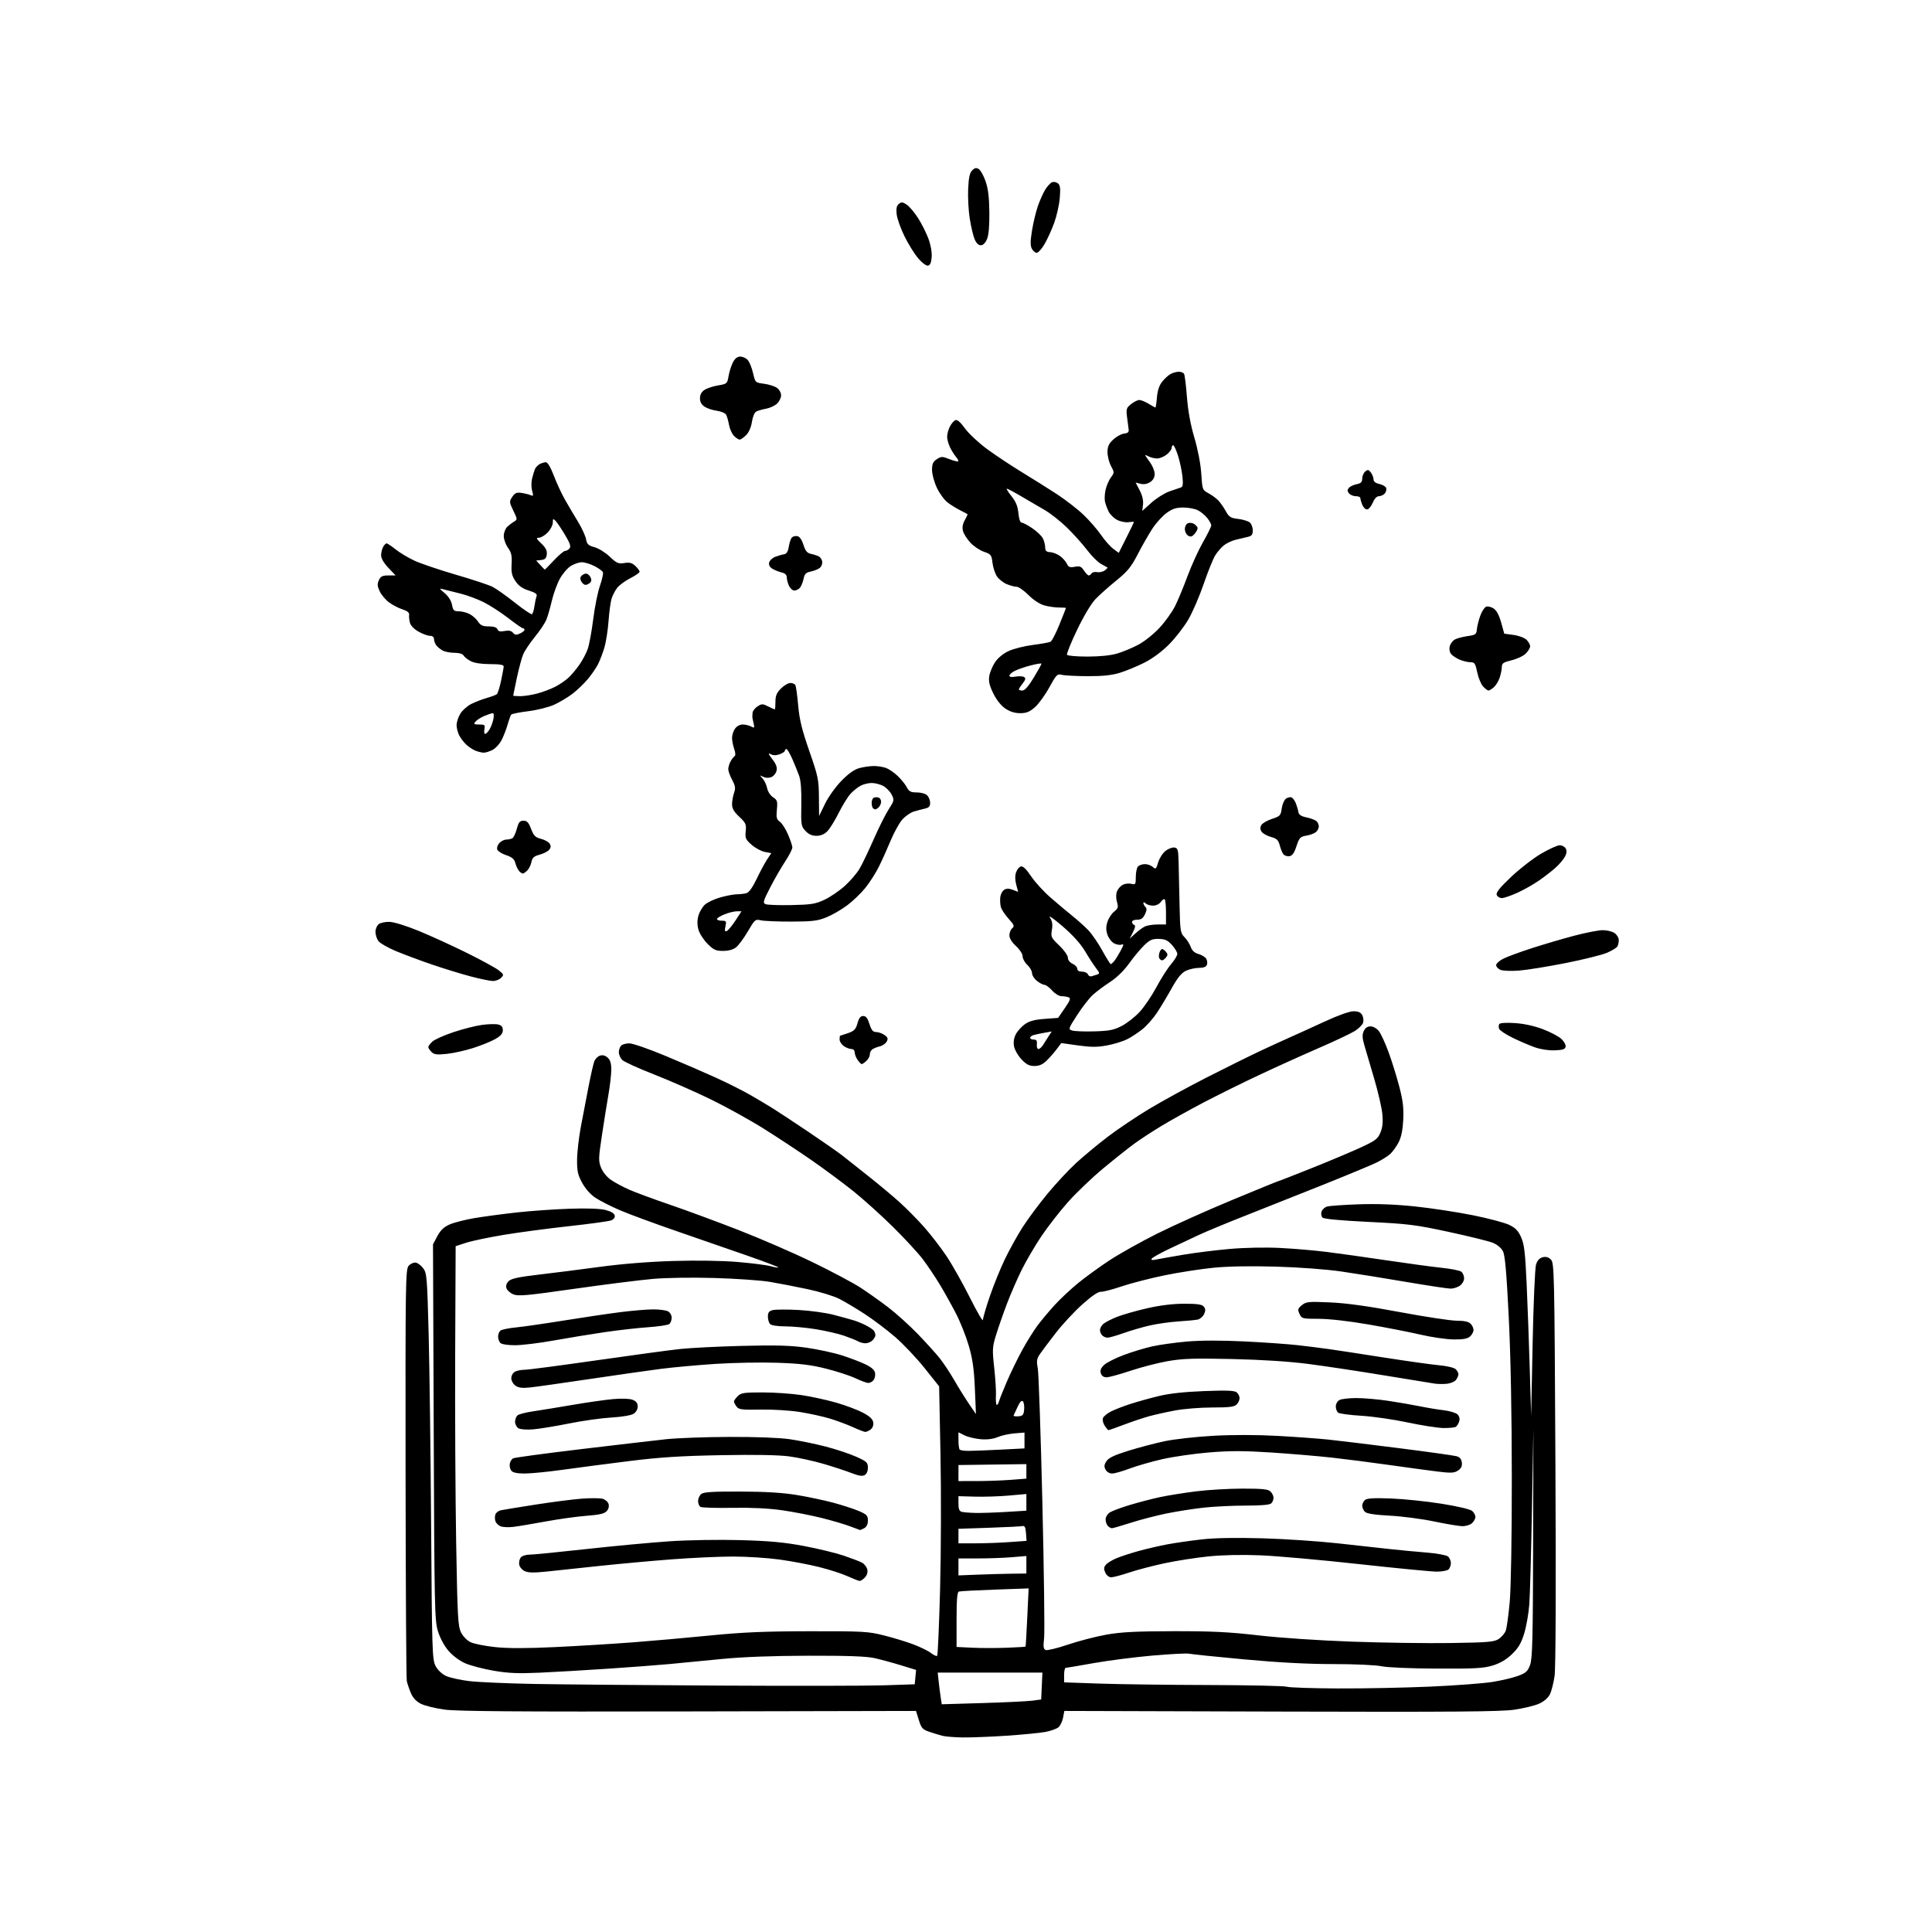<svg version="1.1" xmlns="http://www.w3.org/2000/svg" xmlns:xlink="http://www.w3.org/1999/xlink" width="1024" height="1024" viewBox="0 0 1024 1024"><path stroke="none" fill="black" fill-rule="evenodd" d="M510.5,920.882C506.1,920.834 501.15,920.445 499.5,920.016C497.85,919.588 494.7,918.621 492.5,917.869C488.973,916.662 488.323,915.929 487.0,911.668L485.5,906.836L365.0,907.089C274.813,907.278 242.267,907.036 235.624,906.127C230.743,905.459 225.089,904.066 223.06,903.031C220.586,901.769 218.839,899.889 217.758,897.324C216.871,895.221 215.903,892.359 215.608,890.965C215.312,889.571 215.02,839.919 214.96,780.627C214.856,678.806 214.948,672.715 216.62,670.868C217.593,669.792 219.269,669.044 220.344,669.206C221.42,669.368 223.213,670.728 224.329,672.229C226.226,674.779 226.415,677.087 227.198,707.229C227.659,724.978 228.25,770.966 228.51,809.424C228.954,874.827 229.104,879.58 230.825,882.924C231.923,885.056 234.125,887.2 236.281,888.233C238.269,889.187 243.857,890.439 248.698,891.017C253.539,891.594 269.2,892.277 283.5,892.534C297.8,892.79 341.601,893.178 380.836,893.394C420.071,893.611 459.518,893.546 468.495,893.249L484.818,892.71L485.181,888.902L485.544,885.094L477.522,882.632C473.11,881.278 466.8,879.57 463.5,878.835C459.208,877.88 449.244,877.519 428.5,877.567C409.345,877.611 393.729,878.201 382.5,879.304C373.15,880.223 360.775,881.421 355.0,881.966C349.225,882.511 334.6,883.621 322.5,884.433C310.4,885.244 293.975,886.202 286.0,886.56C274.537,887.075 269.412,886.852 261.532,885.497C256.05,884.554 249.278,882.771 246.483,881.535C243.506,880.218 239.86,877.486 237.677,874.936C235.452,872.336 233.207,868.151 232.103,864.542C230.37,858.876 230.232,852.309 229.878,759.0L229.5,659.5L231.813,655.166C233.488,652.028 235.282,650.322 238.313,648.985C240.616,647.97 246.55,646.455 251.5,645.62C256.45,644.785 266.575,643.431 274.0,642.612C281.425,641.793 294.025,640.908 302.0,640.646C311.341,640.339 318.098,640.584 320.991,641.335C323.875,642.083 325.601,643.125 325.814,644.247C326.022,645.344 325.28,646.314 323.823,646.854C322.545,647.327 312.5,648.7 301.5,649.907C290.5,651.113 274.975,653.182 267.0,654.505C259.025,655.828 250.025,657.718 247.0,658.705L241.5,660.5L241.257,717.0C241.124,748.075 241.357,793.3 241.775,817.5C242.457,856.988 242.72,861.877 244.345,865.173C245.417,867.348 247.507,869.487 249.471,870.419C251.295,871.285 257.215,872.452 262.628,873.013C269.38,873.713 279.377,873.702 294.484,872.978C306.593,872.397 325.05,871.269 335.5,870.471C345.95,869.673 364.4,868.034 376.5,866.83C393.617,865.126 405.27,864.629 429.0,864.591C457.408,864.546 460.117,864.697 468.5,866.796C473.45,868.036 480.517,870.195 484.204,871.595C487.891,872.994 492.077,875.059 493.507,876.184C494.936,877.308 496.382,877.951 496.72,877.613C497.058,877.275 497.754,861.362 498.267,842.249C498.78,823.137 498.877,791.144 498.481,771.153L497.763,734.805L490.045,725.117C485.799,719.788 478.765,712.355 474.413,708.6C470.061,704.844 462.769,699.346 458.209,696.382C453.65,693.418 447.579,689.807 444.72,688.358C441.86,686.909 434.341,684.622 428.01,683.275C421.68,681.929 412.675,680.187 408.0,679.405C403.325,678.622 390.275,677.708 379.0,677.373C366.947,677.015 353.349,677.213 346.0,677.853C339.125,678.453 320.361,680.82 304.302,683.114C279.301,686.686 274.67,687.106 272.085,686.035C270.425,685.348 268.779,683.88 268.429,682.775C268.016,681.474 268.445,680.138 269.645,678.987C271.03,677.66 275.049,676.798 285.5,675.586C293.2,674.693 307.825,672.834 318.0,671.455C329.738,669.864 343.993,668.726 357.0,668.341C369.39,667.974 382.841,668.186 391.0,668.875C398.425,669.503 406.23,670.496 408.344,671.081C410.458,671.667 412.355,671.978 412.56,671.773C412.765,671.568 405.411,668.774 396.216,665.565C387.022,662.355 369.972,656.445 358.326,652.43C346.681,648.416 333.283,643.469 328.554,641.438C323.825,639.406 318.017,636.459 315.646,634.889C312.98,633.123 310.282,630.097 308.571,626.952C306.252,622.693 305.814,620.708 305.862,614.685C305.893,610.733 306.81,602.775 307.9,597.0C308.989,591.225 310.829,581.635 311.988,575.689C313.147,569.744 314.498,563.82 314.99,562.525C315.483,561.23 316.843,559.867 318.014,559.495C319.403,559.055 320.814,559.427 322.072,560.565C323.444,561.807 323.999,563.634 323.997,566.905C323.995,569.432 323.327,575.325 322.512,580.0C321.697,584.675 320.13,594.471 319.03,601.768C317.188,613.992 317.153,615.343 318.59,618.934C319.5,621.207 321.682,623.89 323.825,625.369C325.846,626.764 330.2,629.097 333.5,630.553C336.8,632.009 346.475,635.584 355.0,638.496C363.525,641.408 379.95,647.471 391.5,651.969C403.05,656.467 420.684,664.124 430.686,668.984C440.689,673.844 452.053,679.878 455.94,682.392C459.826,684.907 466.492,689.629 470.753,692.888C475.014,696.146 482.121,702.567 486.546,707.156C490.971,711.745 496.194,717.525 498.153,720.0C500.111,722.475 503.533,727.65 505.756,731.5C507.979,735.35 511.479,740.975 513.535,744.0L517.272,749.5L516.704,736.0C516.272,725.713 515.518,720.358 513.54,713.5C512.111,708.55 509.095,700.9 506.837,696.5C504.579,692.1 500.7,685.125 498.217,681.0C495.734,676.875 491.663,670.8 489.171,667.5C486.68,664.2 479.578,656.495 473.391,650.377C467.203,644.26 457.72,635.71 452.316,631.377C446.913,627.045 436.98,619.675 430.243,615.0C423.506,610.325 412.033,602.76 404.747,598.189C397.461,593.617 384.75,586.592 376.5,582.577C368.25,578.562 354.768,572.645 346.54,569.428C338.311,566.211 330.774,562.774 329.79,561.79C328.805,560.805 328,558.965 328.0,557.7C328.0,556.435 328.54,554.86 329.2,554.2C329.86,553.54 331.835,553 333.589,553.0C335.342,553.0 343.915,555.971 352.639,559.603C361.362,563.235 373.45,568.462 379.5,571.218C385.55,573.975 393.65,578.042 397.5,580.257C401.35,582.471 406.747,585.682 409.494,587.392C412.241,589.101 420.791,594.739 428.494,599.919C436.197,605.099 444.3,610.753 446.5,612.484C448.7,614.214 454.999,619.201 460.498,623.565C465.997,627.929 473.422,634.147 476.998,637.382C480.574,640.618 486.341,646.468 489.814,650.382C493.287,654.297 498.609,661.202 501.64,665.726C504.672,670.25 510.254,680.15 514.045,687.726C517.836,695.302 520.951,700.64 520.969,699.588C520.986,698.536 522.628,692.911 524.618,687.088C526.607,681.265 530.18,672.45 532.557,667.5C534.933,662.55 539.131,654.957 541.886,650.626C544.64,646.295 550.59,638.277 555.109,632.808C559.628,627.339 566.515,619.943 570.413,616.371C574.311,612.799 581.775,606.605 587.0,602.607C592.225,598.61 602.125,591.948 609.0,587.804C615.875,583.659 629.825,576.035 640.0,570.861C650.175,565.687 663.0,559.348 668.5,556.774C674.0,554.2 681.2,550.905 684.5,549.453C687.8,548.001 695.762,544.38 702.192,541.406C709.342,538.101 715.253,536 717.407,536.0C719.928,536.0 721.24,536.579 722.02,538.038C722.62,539.159 722.825,540.975 722.476,542.075C722.127,543.175 720.138,545.15 718.056,546.465C715.974,547.779 707.534,551.772 699.302,555.337C691.069,558.902 676.946,565.284 667.916,569.519C658.887,573.753 645.425,580.406 638.0,584.303C630.575,588.199 620.528,593.786 615.673,596.719C610.818,599.652 604.293,603.917 601.173,606.198C598.053,608.478 590.632,614.38 584.682,619.313C578.733,624.246 570.266,632.354 565.869,637.331C561.471,642.309 555.16,650.436 551.845,655.393C548.529,660.35 543.902,668.252 541.563,672.953C539.223,677.654 535.687,685.775 533.706,691.0C531.724,696.225 529.136,703.65 527.953,707.5C525.952,714.018 525.883,715.224 526.958,725.0C527.593,730.775 528,737.4 527.862,739.723C527.725,742.045 527.883,744.217 528.215,744.548C528.546,744.88 529.108,744.104 529.463,742.825C529.818,741.546 531.76,736.675 533.778,732.0C535.796,727.325 539.418,719.9 541.826,715.5C544.235,711.1 547.889,705.25 549.947,702.5C552.005,699.75 556.083,694.881 559.009,691.68C561.935,688.479 567.517,683.256 571.414,680.073C575.311,676.89 582.775,671.474 588.0,668.036C593.225,664.599 604.541,658.255 613.147,653.939C621.753,649.623 639.682,641.571 652.989,636.046C666.296,630.521 677.38,626 677.621,626C677.861,626.0 685.807,622.9 695.279,619.112C704.751,615.323 716.451,610.396 721.28,608.163C729.021,604.582 730.248,603.652 731.649,600.301C732.787,597.581 733.079,594.794 732.675,590.5C732.364,587.2 730.454,578.875 728.429,572.0C726.404,565.125 724.056,557.14 723.211,554.256C722.01,550.158 721.924,548.463 722.816,546.506C723.582,544.824 724.763,544.0 726.406,544.0C727.834,544.0 729.683,545.053 730.843,546.527C731.936,547.917 734.262,552.979 736.012,557.777C737.762,562.575 740.308,570.775 741.67,576.0C743.602,583.415 744.058,587.256 743.745,593.5C743.469,599.021 742.702,602.74 741.27,605.5C740.129,607.7 738.138,610.463 736.847,611.64C735.556,612.817 732.25,614.879 729.5,616.224C726.75,617.568 713.7,622.987 700.5,628.265C687.3,633.543 668.85,640.873 659.5,644.554C650.15,648.234 639.35,652.712 635.5,654.503C631.65,656.295 624.589,659.615 619.808,661.882C615.028,664.148 610.809,666.5 610.433,667.108C609.965,667.865 610.657,668.023 612.625,667.608C614.206,667.274 620.704,666.123 627.063,665.05C633.423,663.976 644.673,662.576 652.063,661.939C659.886,661.265 670.932,661.056 678.5,661.439C685.65,661.801 696.675,662.74 703.0,663.525C709.325,664.311 723.692,666.326 734.926,668.003C746.16,669.68 759.361,671.467 764.261,671.974C769.161,672.481 773.807,673.425 774.585,674.071C775.363,674.716 776,676.289 776.0,677.566C776.0,678.842 775,680.587 773.777,681.443C772.555,682.299 770.34,683.0 768.856,683.0C767.371,683.0 756.784,681.401 745.328,679.446C733.873,677.492 718.425,675.008 711.0,673.928C703.137,672.783 688.731,671.705 676.5,671.345C663.013,670.949 651.122,671.155 643.263,671.921C636.533,672.577 624.813,674.393 617.218,675.955C609.623,677.518 599.38,680.158 594.455,681.822C589.53,683.486 584.557,684.769 583.405,684.674C582.075,684.563 578.519,686.999 573.664,691.346C569.458,695.111 563.176,701.861 559.704,706.346C556.231,710.831 552.442,715.864 551.283,717.531C549.486,720.116 549.303,721.24 550.039,725.178C550.513,727.716 551.608,759.648 552.473,796.136C553.338,832.624 553.753,865.063 553.395,868.222C552.871,872.86 553.039,874.078 554.27,874.55C555.108,874.872 560.453,873.563 566.147,871.641C571.841,869.72 581.0,867.352 586.5,866.38C594.259,865.008 602.213,864.602 622.0,864.566C642.26,864.53 651.507,864.984 667.0,866.777C678.308,868.085 699.103,869.484 716.5,870.106C733.0,870.697 756.645,871.027 769.044,870.84C788.716,870.543 791.939,870.27 794.339,868.698C795.852,867.706 797.529,865.739 798.066,864.325C798.604,862.912 799.554,856.073 800.179,849.128C800.856,841.588 801.305,815.144 801.293,783.5C801.279,749.38 800.703,719.021 799.675,698.276C798.477,674.09 797.704,665.328 796.578,663.15C795.675,661.405 793.52,659.625 791.172,658.685C789.024,657.826 778.544,655.241 767.883,652.941C750.277,649.142 746.373,648.656 725.299,647.63C710.6,646.914 701.677,646.079 700.95,645.351C700.318,644.719 700.086,643.305 700.434,642.209C700.782,641.113 702.064,639.901 703.283,639.516C704.502,639.131 712.025,638.589 720.0,638.312C729.758,637.973 739.569,638.34 750.0,639.436C758.525,640.332 772.25,642.418 780.5,644.072C788.75,645.727 797.467,648.029 799.872,649.188C803.262,650.823 804.692,652.31 806.24,655.81C807.885,659.528 808.397,663.863 809.148,680.412C809.65,691.46 810.394,711.75 810.802,725.5L811.545,750.5L812.324,712.0C812.753,690.825 813.566,672.037 814.13,670.25C814.823,668.053 815.97,666.795 817.669,666.368C819.425,665.928 820.738,666.304 822.028,667.619C823.792,669.417 823.897,674.191 824.402,775.467C824.732,841.596 824.566,884.006 823.961,888.276C823.427,892.039 822.286,896.481 821.424,898.146C820.47,899.991 818.218,901.901 815.665,903.03C813.358,904.05 807.428,905.474 802.486,906.193C795.387,907.225 769.408,907.43 678.811,907.168L564.121,906.836L563.462,910.353C563.099,912.287 562.022,914.575 561.069,915.438C560.116,916.3 556.898,917.447 553.918,917.987C550.938,918.527 541.75,919.418 533.5,919.969C525.25,920.519 514.9,920.93 510.5,920.882zM520.823,902.653C532.745,902.297 544.604,901.726 547.175,901.382L551.85,900.757L552.175,893.628L552.5,886.5L524.749,886.5L496.998,886.5L497.549,891.5C497.852,894.25 498.335,898.03 498.623,899.899L499.147,903.299L520.823,902.653zM709.0,894.912C722.475,894.973 744.525,894.536 758.0,893.942C771.475,893.347 786.397,892.224 791.161,891.446C795.924,890.668 801.999,889.223 804.661,888.236C808.76,886.715 809.726,885.834 810.976,882.47C812.212,879.147 812.475,868.641 812.59,818.0L812.728,757.5L811.973,799.5C811.558,822.6 810.928,845.444 810.572,850.265C810.217,855.085 808.995,862.06 807.858,865.765C806.255,870.983 804.803,873.45 801.411,876.717C798.427,879.592 795.197,881.502 791.267,882.717C786.363,884.233 781.909,884.484 761.5,884.393C747.694,884.331 735.249,883.8 732.201,883.143C729.213,882.499 718.09,881.999 706.701,881.999C693.082,881.998 677.703,881.186 659.5,879.508C644.65,878.139 631.5,876.784 630.278,876.497C629.056,876.211 620.281,876.659 610.778,877.493C601.275,878.327 587.223,880.133 579.552,881.505C571.88,882.877 565.243,884.0 564.802,884.0C564.361,884.0 564.0,885.729 564.0,887.842L564.0,891.684L582.75,892.339C593.062,892.699 619.05,893.04 640.5,893.097C661.95,893.153 680.625,893.56 682.0,894.0C683.375,894.44 695.525,894.851 709.0,894.912zM533.434,873.346C538.897,873.137 543.455,872.861 543.563,872.733C543.67,872.605 544.081,865.613 544.477,857.195L545.196,841.889L527.348,842.525C517.532,842.874 508.938,843.335 508.25,843.549C507.325,843.836 507.0,847.709 507.0,858.428L507.0,872.919L515.25,873.322C519.788,873.544 527.97,873.555 533.434,873.346zM455.595,837.918C454.993,837.873 452.132,836.755 449.239,835.433C446.345,834.111 439.595,831.929 434.239,830.585C428.882,829.24 419.343,827.434 413.04,826.57C406.737,825.707 395.712,825 388.54,825.001C381.368,825.002 366.725,825.671 356.0,826.488C345.275,827.306 327.95,828.888 317.5,830.003C307.05,831.119 294.473,832.457 289.552,832.976C282.896,833.678 279.951,833.607 278.052,832.7C276.641,832.027 275.354,830.455 275.173,829.186C274.994,827.923 275.386,826.24 276.046,825.445C276.705,824.65 278.76,824.0 280.612,824.0C282.464,824.0 296.022,822.666 310.74,821.036C325.458,819.406 345.375,817.547 355.0,816.905C364.908,816.245 381.176,815.981 392.5,816.298C407.875,816.728 415.622,817.444 426.0,819.395C433.425,820.791 442.875,823.072 447.0,824.464C451.125,825.856 455.525,827.528 456.777,828.181C458.029,828.833 459.32,830.427 459.646,831.724C460.028,833.248 459.611,834.773 458.464,836.04C457.488,837.118 456.197,837.963 455.595,837.918zM588.958,836.0C587.801,836.0 586.483,834.958 585.832,833.53C584.954,831.603 585.01,830.692 586.089,829.393C586.849,828.477 589.317,826.936 591.573,825.969C593.829,825.002 599.235,823.233 603.587,822.038C607.939,820.844 614.875,819.243 619.0,818.481C623.125,817.719 631.225,816.561 637.0,815.908C643.853,815.133 654.968,814.931 669.0,815.328C680.825,815.661 698.825,816.861 709.0,817.993C719.175,819.125 731.775,820.513 737.0,821.078C742.225,821.642 750.865,822.457 756.201,822.889C761.536,823.32 766.599,824.252 767.451,824.959C768.303,825.666 769.0,827.225 769.0,828.422C769.0,829.62 768.46,831.14 767.8,831.8C767.14,832.46 764.328,832.999 761.55,832.998C758.773,832.997 740.185,831.199 720.244,829.001C700.304,826.804 676.904,824.715 668.244,824.36C658.294,823.952 648.084,824.162 640.5,824.931C633.9,825.601 623.409,827.238 617.188,828.57C610.966,829.902 602.519,832.119 598.417,833.496C594.314,834.873 590.058,836.0 588.958,836.0zM518.25,834.595C523.888,834.372 531.987,834.147 536.25,834.095L544.0,834.0L544.0,829.353L544.0,824.707L536.349,825.353C532.141,825.709 524.041,826.0 518.349,826.0L508.0,826.0L508.0,830.5L508.0,835L518.25,834.595zM516.846,818.0C521.712,818.0 529.834,817.706 534.896,817.347L544.1,816.693L543.8,812.597C543.578,809.559 543.112,808.59 542.0,808.848C541.175,809.039 533.188,809.443 524.25,809.746L508.0,810.296L508.0,814.148L508.0,818.0L516.846,818.0zM455.816,810.953C455.642,810.927 453.38,810.078 450.789,809.065C448.198,808.052 441.448,806.052 435.789,804.621C430.13,803.191 420.55,801.318 414.5,800.46C407.303,799.44 398.141,798.998 388.0,799.182C379.475,799.336 371.938,799.107 371.25,798.672C370.562,798.238 370.0,796.839 370.0,795.563C370.0,794.288 370.746,792.627 371.659,791.872C372.942,790.81 377.634,790.513 392.409,790.556C405.563,790.595 414.814,791.153 422.156,792.353C428.016,793.31 436.791,795.162 441.656,796.468C446.52,797.773 452.637,799.761 455.25,800.885C459.407,802.674 460.0,803.303 460.0,805.929C460.0,807.872 459.318,809.294 458.066,809.965C457.002,810.534 455.989,810.979 455.816,810.953zM272.0,809.286C269.525,809.577 266.527,809.436 265.338,808.973C264.149,808.509 262.901,807.264 262.565,806.206C262.229,805.147 262.239,803.539 262.588,802.632C262.936,801.725 264.183,800.765 265.36,800.499C266.537,800.233 274.925,798.858 284.0,797.445C293.075,796.031 304.156,794.615 308.625,794.298C313.094,793.98 317.902,794.009 319.309,794.363C320.716,794.716 322.162,795.936 322.523,797.074C322.933,798.363 322.57,799.817 321.563,800.93C320.347,802.275 317.7,802.887 310.878,803.402C305.89,803.778 296.115,805.137 289.155,806.421C282.195,807.706 274.475,808.995 272.0,809.286zM589.347,810.0C588.826,810.0 587.86,809.46 587.2,808.8C586.54,808.14 586.0,806.575 586.0,805.323C586.0,804.055 586.997,802.408 588.25,801.606C589.487,800.813 594.325,799.015 599.0,797.61C603.675,796.205 610.875,794.341 615.0,793.469C619.125,792.596 627.658,791.234 633.962,790.441C640.266,789.649 651.371,789.0 658.641,789.0C669.322,789.0 672.159,789.301 673.429,790.571C674.293,791.436 675.0,792.921 675.0,793.871C675.0,794.822 674.46,796.14 673.8,796.8C672.996,797.604 668.525,798.0 660.261,798.0C653.474,798.0 643.551,798.476 638.211,799.058C632.87,799.64 624.054,801.01 618.62,802.103C613.187,803.196 604.59,805.42 599.517,807.045C594.444,808.67 589.867,810.0 589.347,810.0zM774.921,808.897C773.04,808.84 766.325,807.709 760.0,806.384C753.675,805.058 743.177,803.687 736.671,803.336C728.491,802.895 724.403,802.26 723.421,801.278C722.639,800.496 722.0,799.044 722.0,798.051C722.0,797.058 722.674,795.685 723.498,795.002C724.585,794.1 728.358,793.887 737.248,794.227C743.987,794.484 756.025,795.732 764.0,796.999C772.426,798.337 779.233,799.932 780.25,800.806C781.212,801.633 782.0,803.07 782.0,804.0C782.0,804.93 781.177,806.435 780.171,807.345C779.15,808.269 776.832,808.954 774.921,808.897zM517.094,801.884C520.171,801.948 527.484,801.707 533.344,801.348L544.0,800.696L544.0,796.273L544.0,791.85L534.75,792.675C529.663,793.129 521.562,793.389 516.75,793.253L508.0,793.006L508.0,796.93C508.0,799.826 508.458,800.973 509.75,801.311C510.712,801.562 514.017,801.82 517.094,801.884zM517.75,784.994C523.112,784.991 531.212,784.699 535.75,784.346L544.0,783.704L544.0,779.858L544.0,776.013L526.009,776.256L508.018,776.5L508.009,780.75L508.0,785.0L517.75,784.994zM458.25,781.865C457.033,782.516 454.976,782.198 451.5,780.821C448.75,779.732 442.113,777.543 436.751,775.958C431.388,774.372 423.091,772.554 418.312,771.918C412.613,771.16 400.135,770.938 382.061,771.272C360.784,771.666 349.712,772.379 333.5,774.398C321.95,775.837 306.091,777.911 298.258,779.007C290.425,780.103 281.367,781.0 278.13,781.0C274.218,781.0 271.843,780.515 271.046,779.555C270.386,778.76 269.994,777.119 270.173,775.907C270.353,774.696 271.175,773.361 272.0,772.942C272.825,772.523 289.025,770.33 308.0,768.07C326.975,765.809 347.225,763.446 353.0,762.819C358.775,762.192 373.85,761.641 386.5,761.594C400.476,761.541 413.031,762.015 418.5,762.8C423.45,763.511 432.0,765.257 437.5,766.679C443.0,768.102 450.312,770.528 453.75,772.07C459.423,774.616 460.0,775.154 460.0,777.902C460.0,779.762 459.325,781.29 458.25,781.865zM589.416,781.0C588.068,781.0 586.6,780.12 585.964,778.933C585.105,777.328 585.21,776.329 586.434,774.46C587.598,772.684 590.623,771.243 598.009,768.949C603.508,767.24 612.168,764.959 617.254,763.879C622.339,762.8 633.925,761.503 643.0,760.999C653.265,760.428 666.113,760.444 677.0,761.041C686.625,761.57 698.775,762.451 704.0,763.001C709.225,763.55 726.1,765.601 741.5,767.558C756.9,769.515 770.625,771.436 772.0,771.827C773.734,772.319 774.595,773.354 774.81,775.206C775.034,777.124 774.452,778.313 772.744,779.432C770.725,780.755 769.096,780.833 761.933,779.951C757.295,779.38 745.85,777.826 736.5,776.497C727.15,775.168 713.425,773.405 706.0,772.578C698.575,771.752 684.1,770.527 673.833,769.857C659.346,768.912 651.956,768.904 640.833,769.821C632.95,770.471 621.775,772.083 616.0,773.404C610.225,774.724 602.409,776.974 598.631,778.402C594.853,779.831 590.706,781.0 589.416,781.0zM513.417,768.996C515.663,768.994 523.237,768.699 530.25,768.342L543.0,767.691L543.0,763.492L543.0,759.294L537.75,759.711C534.862,759.941 530.836,760.833 528.803,761.693C526.383,762.716 523.264,763.104 519.78,762.815C516.851,762.572 513.002,761.649 511.227,760.763L508.0,759.153L508.0,763.41C508.0,765.751 508.3,767.967 508.667,768.333C509.033,768.7 511.171,768.998 513.417,768.996zM458.559,758.942C457.976,758.911 455.082,757.787 452.126,756.444C449.17,755.102 443.789,753.089 440.168,751.97C436.547,750.852 429.335,749.253 424.142,748.417C418.75,747.549 409.77,746.988 403.204,747.109C393.025,747.296 391.552,747.108 390.353,745.469C389.609,744.451 389.0,743.254 389.0,742.809C389.0,742.364 389.9,741.1 391.0,740.0C392.764,738.236 394.329,738.001 404.25,738.006C410.438,738.009 419.775,738.661 425.0,739.455C430.225,740.248 438.546,742.075 443.491,743.514C448.436,744.953 454.736,747.339 457.491,748.815C461.076,750.737 462.598,752.195 462.845,753.944C463.057,755.446 462.502,756.891 461.404,757.694C460.421,758.412 459.141,758.974 458.559,758.942zM282.5,757.595C279.037,757.873 275.76,757.616 274.75,756.988C273.788,756.39 273.0,754.853 273.0,753.573C273.0,752.292 273.597,750.749 274.327,750.143C275.057,749.537 278.77,748.587 282.577,748.032C286.385,747.477 295.8,745.94 303.5,744.616C311.2,743.293 320.883,741.91 325.018,741.542C329.518,741.141 333.632,741.29 335.268,741.912C337.239,742.661 338.0,743.647 338.0,745.452C338.0,746.963 337.109,748.512 335.75,749.362C334.444,750.179 329.513,751.001 324.0,751.32C318.775,751.623 308.65,753.05 301.5,754.492C294.35,755.934 285.8,757.331 282.5,757.595zM587.555,758.0C587.275,758.0 586.351,756.938 585.5,755.641C584.65,754.343 584.245,752.524 584.601,751.598C584.956,750.672 586.879,749.096 588.873,748.095C590.868,747.094 595.425,745.324 599.0,744.161C602.575,742.999 609.325,741.116 614.0,739.978C619.774,738.572 627.542,737.715 638.219,737.306C650.192,736.847 654.303,737.006 655.469,737.974C656.311,738.673 657.0,740.058 657.0,741.051C657.0,742.044 656.293,743.564 655.429,744.429C654.185,745.672 651.495,746.0 642.539,746.0C636.314,746.0 627.459,746.705 622.86,747.566C618.262,748.427 612.025,749.815 609.0,750.651C605.975,751.487 600.027,753.482 595.782,755.085C591.538,756.688 587.835,758.0 587.555,758.0zM765.0,756.882C761.975,756.834 753.425,755.497 746.0,753.912C738.575,752.327 727.55,750.737 721.5,750.379C715.45,750.022 709.938,749.285 709.25,748.742C708.562,748.199 708.0,746.701 708.0,745.413C708.0,744.12 708.867,742.606 709.934,742.035C710.998,741.466 715.051,741.0 718.941,741.0C722.831,741.0 730.415,741.661 735.794,742.469C741.174,743.277 748.709,744.579 752.538,745.362C756.367,746.145 762.088,747.092 765.251,747.465C768.413,747.839 771.691,748.834 772.535,749.677C773.503,750.645 773.821,752.001 773.399,753.355C773.031,754.535 772.229,755.831 771.615,756.235C771.002,756.639 768.025,756.93 765.0,756.882zM539.685,750.679C542.098,750.498 542.546,749.988 542.823,747.107C543,745.258 542.694,743.294 542.141,742.741C541.469,742.069 540.553,743.019 539.371,745.618C538.4,747.753 537.44,749.813 537.238,750.195C537.035,750.577 538.137,750.795 539.685,750.679zM280.951,735.383C276.823,735.82 274.839,735.575 273.201,734.428C271.969,733.565 271.0,731.826 271.0,730.478C271.0,729.121 271.844,727.619 272.934,727.035C273.998,726.466 276.323,726.0 278.101,726.0C279.878,726.0 296.896,723.767 315.916,721.037C334.937,718.307 355.0,715.589 360.5,714.996C366.0,714.404 380.85,713.659 393.5,713.342C411.429,712.892 418.925,713.107 427.5,714.319C433.55,715.174 442.1,717.038 446.5,718.461C450.9,719.885 456.525,722.051 459.0,723.275C462.09,724.803 463.602,726.222 463.827,727.805C464.006,729.073 463.614,730.76 462.954,731.555C462.295,732.35 461.066,733.0 460.224,733.0C459.382,733.0 456.314,731.875 453.407,730.499C450.499,729.124 443.481,726.833 437.81,725.409C429.792,723.395 424.054,722.703 412.0,722.293C403.475,722.003 388.739,722.272 379.254,722.889C369.769,723.507 356.719,724.695 350.254,725.529C343.789,726.364 326.8,728.79 312.5,730.921C298.2,733.052 284.003,735.06 280.951,735.383zM766.997,733.416C765.074,733.619 762.15,733.592 760.5,733.355C758.85,733.118 746.7,731.14 733.5,728.96C720.3,726.78 702.3,724.066 693.5,722.93C683.16,721.594 668.833,720.669 653.0,720.314C632.825,719.861 626.823,720.057 619.0,721.425C613.775,722.338 604.85,724.641 599.167,726.543C593.484,728.444 587.777,730.0 586.484,730.0C584.968,730.0 583.896,729.248 583.461,727.879C582.981,726.366 583.464,725.108 585.144,723.494C586.44,722.25 591.1,719.88 595.5,718.227C599.9,716.575 606.711,714.504 610.635,713.626C614.56,712.747 622.885,711.584 629.135,711.042C636.402,710.411 647.35,710.388 659.5,710.978C669.95,711.486 682.76,712.389 687.966,712.985C693.172,713.581 700.597,714.517 704.466,715.066C708.335,715.614 721.4,717.612 733.5,719.506C745.6,721.4 758.798,723.254 762.83,723.626C766.994,724.01 770.772,724.915 771.58,725.722C772.361,726.504 773.0,727.7 773.0,728.38C773.0,729.061 772.436,730.389 771.747,731.332C771.057,732.274 768.92,733.212 766.997,733.416zM272.974,713.0C269.194,713.0 265.89,712.49 265.2,711.8C264.54,711.14 264.0,709.62 264.0,708.422C264.0,707.225 264.562,705.794 265.25,705.244C265.938,704.693 269.65,703.933 273.5,703.555C277.35,703.177 288.825,701.523 299.0,699.88C309.175,698.237 322.658,696.242 328.962,695.446C335.266,694.651 343.058,694.0 346.278,694.0C349.497,694.0 353.002,694.466 354.066,695.035C355.133,695.606 356.0,697.12 356.0,698.413C356.0,699.701 355.438,701.207 354.75,701.76C354.062,702.312 349.0,703.077 343.5,703.459C338.0,703.841 327.65,705.013 320.5,706.063C313.35,707.113 301.211,709.103 293.524,710.486C285.836,711.869 276.589,713.0 272.974,713.0zM458.679,711.97C457.48,711.953 455.704,711.476 454.731,710.909C453.758,710.343 450.429,709.008 447.334,707.943C444.239,706.878 437.502,705.33 432.364,704.503C427.226,703.677 419.957,703.0 416.211,703.0C412.247,703.0 408.898,702.498 408.2,701.8C407.54,701.14 407.0,699.349 407.0,697.819C407.0,695.649 407.579,694.893 409.634,694.377C411.083,694.013 417.27,693.99 423.384,694.325C429.498,694.66 437.875,695.827 442.0,696.918C446.125,698.01 450.876,699.319 452.558,699.827C454.241,700.335 457.166,701.544 459.058,702.515C460.951,703.485 462.831,704.779 463.235,705.39C463.639,706 463.976,707.03 463.985,707.679C463.993,708.327 463.293,709.564 462.429,710.429C461.564,711.293 459.877,711.986 458.679,711.97zM770.421,709.93C766.615,709.892 758.775,708.756 753.0,707.407C747.225,706.058 734.725,703.614 725.223,701.977C714.768,700.176 704.395,699.0 698.952,699.0C690.22,699.0 689.922,698.923 688.765,696.383C687.705,694.056 687.846,693.542 690.036,691.757C692.302,689.91 693.503,689.793 705.0,690.302C713.642,690.684 725.034,692.266 741.91,695.427C755.335,697.942 768.916,700.0 772.089,700.0C775.999,700.0 778.363,700.506 779.429,701.571C780.293,702.436 781.0,703.941 781.0,704.916C781.0,705.892 780.177,707.435 779.171,708.345C777.821,709.567 775.532,709.982 770.421,709.93zM587.03,709.0C586.133,709.0 584.86,708.46 584.2,707.8C583.54,707.14 583.0,705.86 583.0,704.955C583.0,704.05 583.788,702.601 584.75,701.734C585.712,700.867 588.975,699.179 592.0,697.982C595.025,696.785 602.225,694.729 608.0,693.412C614.912,691.836 621.619,691.015 627.628,691.009C634.608,691.002 637.054,691.36 638.025,692.53C638.99,693.693 639.027,694.645 638.181,696.502C637.569,697.846 636.04,699.154 634.784,699.409C633.528,699.664 628.9,700.105 624.5,700.389C620.1,700.673 613.35,701.624 609.5,702.501C605.65,703.379 599.386,705.2 595.58,706.549C591.773,707.897 587.926,709.0 587.03,709.0zM548.262,565.0C545.522,565.0 543.994,564.213 541.408,561.471C539.577,559.53 537.797,556.435 537.451,554.593C537.042,552.408 537.37,550.185 538.396,548.2C539.262,546.527 541.418,544.126 543.189,542.865C545.558,541.178 548.311,540.432 553.616,540.037L560.824,539.5L564.367,534.34C567.262,530.122 567.629,529.072 566.373,528.59C565.528,528.265 563.823,528.0 562.584,528.0C561.341,528.0 559.132,526.655 557.658,525.0C556.187,523.35 554.374,522.0 553.627,522.0C552.881,522.0 551.084,521.067 549.635,519.927C548.186,518.788 547.0,516.927 547.0,515.792C547.0,514.658 545.875,512.687 544.5,511.412C543.125,510.138 542.0,508.093 542.0,506.869C542.0,505.601 540.492,503.261 538.5,501.436C536.293,499.415 535.0,497.309 535.0,495.738C535.0,494.367 535.676,492.683 536.503,491.997C537.808,490.915 537.547,490.241 534.529,486.9C532.616,484.783 530.779,481.968 530.447,480.646C530.115,479.324 529.991,476.995 530.172,475.472C530.352,473.948 531.276,472.216 532.225,471.622C533.456,470.851 534.763,470.85 536.794,471.616L539.639,472.69L538.619,468.867C537.949,466.358 537.932,464.094 538.57,462.282C539.104,460.762 540.279,459.377 541.18,459.204C542.24,459 544.112,460.837 546.48,464.403C548.493,467.437 553.146,472.535 556.82,475.734C560.494,478.932 565.675,483.286 568.333,485.409C570.991,487.532 574.75,490.896 576.687,492.885C578.624,494.873 582.002,499.762 584.195,503.75C586.387,507.738 588.428,511.0 588.73,511.0C589.032,511.0 589.902,510.212 590.662,509.25C591.423,508.288 592.937,505.826 594.028,503.779C595.67,500.698 595.741,500.162 594.438,500.662C593.573,500.994 591.782,500.686 590.459,499.978C589.136,499.27 587.556,497.185 586.949,495.345C586.135,492.878 586.147,491.086 586.995,488.516C587.627,486.599 589.223,484.183 590.54,483.147C592.619,481.512 592.814,480.839 592.018,478.064C591.47,476.153 591.464,473.91 592.003,472.493C592.498,471.189 593.868,469.606 595.045,468.976C596.223,468.346 598.269,468.102 599.593,468.434C601.857,469.002 602.0,468.782 602.0,464.719C602.0,462.344 602.54,459.86 603.2,459.2C603.86,458.54 605.512,458.0 606.871,458.0C608.23,458.0 610.093,458.679 611.01,459.509C612.531,460.886 612.782,460.67 613.863,457.063C614.515,454.887 616.248,452.163 617.715,451.009C619.182,449.855 621.309,449.044 622.441,449.206C624.304,449.472 624.519,450.262 624.697,457.5C624.806,461.9 625.031,472.003 625.197,479.952C625.481,493.5 625.644,494.548 627.806,496.712C629.074,497.981 630.56,500.307 631.108,501.881C631.783,503.817 633.104,505.027 635.198,505.628C636.9,506.116 638.748,507.238 639.305,508.122C639.862,509.005 640.036,510.464 639.691,511.364C639.269,512.463 637.871,513.0 635.433,513.0C633.436,513.0 630.342,513.693 628.556,514.54C626.202,515.658 624.132,518.197 621.018,523.79C618.657,528.031 615.134,533.896 613.189,536.825C611.244,539.754 607.818,543.638 605.576,545.455C603.334,547.272 599.65,549.69 597.389,550.829C595.127,551.968 590.319,553.444 586.704,554.11C581.533,555.063 578.252,555.058 571.316,554.085L562.5,552.849L560.0,556.174C558.625,558.003 556.215,560.737 554.644,562.25C552.629,564.19 550.75,565.0 548.262,565.0zM456.728,564.0C456.39,564.0 455.413,563 454.557,561.777C453.701,560.555 453.0,558.755 453.0,557.777C453.0,556.741 452.259,556.0 451.223,556.0C450.245,556.0 448.445,555.299 447.223,554.443C446,553.587 445.0,552.012 445.0,550.943C445.0,549.874 445.113,548.993 445.25,548.985C445.387,548.977 447.277,548.351 449.449,547.595C452.749,546.447 453.576,545.587 454.481,542.361C455.268,539.555 456.102,538.5 457.532,538.5C458.97,538.5 459.862,539.645 460.845,542.75C461.886,546.041 462.682,547.0 464.372,547.0C465.573,547.0 467.557,547.702 468.781,548.559C470.572,549.814 470.805,550.495 469.975,552.047C469.407,553.108 467.718,554.269 466.221,554.626C464.725,554.983 462.938,555.719 462.25,556.26C461.562,556.802 461.0,558.02 461.0,558.967C461.0,559.915 460.177,561.435 459.171,562.345C458.165,563.255 457.066,564.0 456.728,564.0zM236.744,558.585C231.512,559.121 230.08,558.937 228.69,557.547C227.761,556.618 227.0,555.457 227.0,554.968C227.0,554.478 227.97,553.174 229.156,552.07C230.341,550.965 235.404,548.702 240.406,547.042C245.408,545.381 252.2,543.658 255.5,543.213C258.8,542.768 262.625,542.671 264.0,542.997C265.816,543.428 266.5,544.253 266.5,546.013C266.5,547.793 265.438,549.043 262.5,550.72C260.3,551.976 255.037,554.113 250.804,555.469C246.571,556.824 240.244,558.227 236.744,558.585zM823.99,556.699C820.652,556.82 816.437,556.157 813.238,555.006C810.345,553.965 805.087,551.691 801.555,549.953C798.024,548.214 794.877,546.123 794.564,545.305C794.25,544.488 794.28,543.356 794.63,542.789C795.022,542.155 798.198,541.948 802.884,542.25C807.727,542.563 813.127,543.736 817.715,545.474C821.683,546.976 826.102,549.292 827.535,550.62C828.968,551.948 829.992,553.814 829.81,554.767C829.551,556.13 828.307,556.543 823.99,556.699zM550.397,556.0C551.014,556.0 552.146,554.987 552.912,553.75C553.679,552.513 555.008,550.419 555.867,549.099L557.429,546.697L553.464,547.402C551.284,547.789 548.712,548.338 547.75,548.621C546.788,548.903 546.0,549.554 546.0,550.067C546.0,550.58 546.86,551.0 547.912,551.0C549.358,551.0 549.757,551.609 549.549,553.5C549.399,554.875 549.78,556.0 550.397,556.0zM580.0,546.643C587.936,546.421 590.327,545.951 594.52,543.789C597.281,542.365 601.556,539.017 604.021,536.35C606.485,533.682 610.482,527.789 612.902,523.254C615.322,518.718 618.809,513.247 620.651,511.095C622.493,508.943 624.0,506.473 624.0,505.607C624.0,504.74 622.738,502.619 621.195,500.893C618.954,498.384 617.556,497.732 614.233,497.645C610.765,497.554 609.474,498.114 606.461,501.018C604.474,502.933 600.874,507.258 598.46,510.629C595.71,514.469 591.911,518.164 588.286,520.525C585.104,522.596 580.981,525.688 579.125,527.396C577.268,529.103 573.572,533.875 570.91,538.0C566.204,545.295 566.132,545.519 568.286,546.205C569.504,546.592 574.775,546.79 580.0,546.643zM261.179,519.951C259.705,519.924 254.45,518.836 249.5,517.534C244.55,516.232 235.325,513.398 229.0,511.235C222.675,509.072 214.007,505.84 209.738,504.053C205.469,502.265 201.306,499.847 200.488,498.679C199.67,497.511 199.0,495.36 199.0,493.9C199.0,492.44 199.744,490.627 200.654,489.872C201.564,489.118 204.151,488.547 206.404,488.605C208.787,488.666 215.309,490.683 222.0,493.428C228.325,496.023 239.8,501.267 247.5,505.082C255.2,508.897 262.793,513.051 264.374,514.314C267.076,516.472 267.146,516.711 265.552,518.305C264.62,519.237 262.652,519.978 261.179,519.951zM578.583,517.437C579.362,517.197 580.71,516.776 581.577,516.502C582.939,516.072 582.861,515.626 581.01,513.252C579.831,511.738 577.208,507.712 575.183,504.304C572.741,500.195 568.676,495.675 563.117,490.886C558.472,486.885 555.504,484.84 556.461,486.3C557.733,488.241 558.013,489.967 557.524,492.856C556.9,496.554 557.123,497.029 561.427,501.139C563.992,503.589 565.994,506.416 565.996,507.589C565.998,508.845 566.997,510.133 568.5,510.818C569.875,511.445 571.0,512.642 571.0,513.479C571.0,514.44 571.932,515.0 573.531,515.0C574.924,515.0 576.311,515.647 576.614,516.437C576.917,517.227 577.803,517.677 578.583,517.437zM805.0,514.438C800.875,514.744 796.487,514.561 795.25,514.03C794.013,513.499 793.0,512.384 793.0,511.553C793.0,510.721 794.688,509.185 796.75,508.14C798.812,507.095 805.675,504.568 812.0,502.526C818.325,500.483 828.45,497.507 834.5,495.912C840.55,494.318 847.312,493.01 849.527,493.006C851.743,493.003 854.555,493.701 855.777,494.557C857,495.413 857.993,497.1 857.985,498.307C857.976,499.513 857.623,501.045 857.2,501.711C856.776,502.377 854.36,503.838 851.831,504.957C849.302,506.075 839.417,508.541 829.866,510.436C820.315,512.331 809.125,514.132 805.0,514.438zM615.937,509.0C615.486,509.0 614.837,508.546 614.494,507.991C614.152,507.436 614.155,506.086 614.503,504.991C614.85,503.896 615.499,503.0 615.945,503.0C616.391,503.0 617.315,503.675 618.0,504.5C618.993,505.697 618.993,506.303 618.0,507.5C617.315,508.325 616.387,509.0 615.937,509.0zM383.247,504.0C379.396,504.0 378.233,503.469 374.992,500.227C372.917,498.153 370.756,494.778 370.19,492.727C369.497,490.217 369.488,487.818 370.161,485.377C370.712,483.385 372.253,480.743 373.586,479.508C374.92,478.272 378.626,476.527 381.821,475.63C385.017,474.734 388.952,473.994 390.566,473.986C392.18,473.979 394.442,473.72 395.593,473.411C396.967,473.042 398.858,470.405 401.093,465.737C402.967,461.826 405.47,457.177 406.656,455.407L408.813,452.187L405.385,451.544C403.5,451.191 400.352,449.492 398.391,447.77C395.191,444.96 394.867,444.221 395.243,440.569C395.62,436.902 395.283,436.145 391.83,432.904C389.038,430.282 388.0,428.493 388.0,426.303C388.0,424.65 388.477,421.93 389.06,420.258C389.934,417.749 389.759,416.544 388.06,413.373C386.927,411.259 386.0,408.706 386.0,407.699C386.0,406.692 386.517,404.886 387.15,403.684C387.782,402.483 388.743,401.211 389.285,400.857C389.924,400.441 389.871,399.069 389.135,396.958C388.511,395.167 388.0,392.519 388.0,391.073C388.0,389.628 388.701,387.445 389.557,386.223C390.462,384.93 392.163,384.0 393.622,384.0C395.002,384.0 397.016,384.474 398.098,385.052C399.888,386.01 400.005,385.853 399.404,383.302C399.041,381.761 398.748,380.275 398.753,380.0C398.759,379.725 398.816,378.723 398.882,377.773C398.947,376.823 400.109,375.32 401.464,374.432C403.721,372.953 404.195,372.951 407.117,374.409C408.872,375.284 410.463,376.0 410.654,376.0C410.844,376.0 411.0,374.165 411.0,371.923C411.0,368.75 411.648,367.198 413.923,364.923C415.531,363.315 417.754,362.0 418.864,362.0C419.974,362.0 421.176,362.476 421.535,363.057C421.895,363.638 422.573,368.476 423.044,373.807C423.713,381.392 424.994,386.654 428.934,398.0C433.626,411.512 433.975,413.181 434.05,422.5L434.131,432.5L437.295,426.0C439.069,422.354 442.883,417.016 445.979,413.844C449.738,409.992 452.776,407.84 455.5,407.099C457.7,406.501 461.158,406.009 463.185,406.006C465.212,406.003 468.137,406.478 469.685,407.061C471.233,407.645 474.001,409.558 475.835,411.311C477.67,413.065 479.819,415.738 480.611,417.25C481.807,419.534 482.712,420.0 485.954,420.0C488.169,420.0 490.537,420.68 491.429,421.571C492.293,422.436 493.0,424.227 493.0,425.552C493.0,427.367 492.321,428.112 490.25,428.571C488.738,428.906 486.06,429.617 484.3,430.151C482.54,430.685 479.795,432.608 478.2,434.425C476.605,436.242 473.827,441.277 472.027,445.614C470.227,449.951 467.406,456.2 465.758,459.5C464.109,462.8 460.902,467.804 458.63,470.621C456.359,473.437 452.025,477.597 449.0,479.864C445.975,482.131 441.025,484.985 438.0,486.206C433.323,488.094 430.555,488.431 419.5,488.463C412.35,488.483 405.085,488.183 403.355,487.796C400.315,487.115 400.082,487.311 396.37,493.659C394.257,497.27 391.449,501.074 390.13,502.113C388.588,503.325 386.127,504.0 383.247,504.0zM601.629,494.872C603.208,493.427 605.483,491.739 606.684,491.122C607.886,490.505 610.923,490.0 613.434,490.0L618.0,490.0L618.0,483.667C618.0,480.183 617.703,477.036 617.34,476.673C616.977,476.31 616.051,476.91 615.283,478.006C614.465,479.174 612.75,480.0 611.143,480.0C609.634,480.0 607.86,479.46 607.2,478.8C606.533,478.133 606.0,478.044 606.0,478.6C606.0,479.15 606.496,480.096 607.102,480.702C607.904,481.504 607.828,482.578 606.822,484.652C605.796,486.768 604.741,487.49 602.72,487.461C601.224,487.439 600.0,487.964 600.0,488.627C600.0,489.291 600.509,490.003 601.132,490.211C601.907,490.469 601.711,491.68 600.511,494.044L598.758,497.5L601.629,494.872zM385.171,493.471C385.902,493.181 387.966,490.706 389.758,487.972L393.015,483.0L390.528,483.0C389.16,483.0 386.231,483.724 384.02,484.609C381.809,485.493 380.0,486.618 380.0,487.109C380.0,487.599 381.161,488.0 382.579,488.0C384.925,488.0 385.099,488.272 384.5,490.999C384.001,493.271 384.164,493.87 385.171,493.471zM419.5,479.711C429.998,479.492 432.189,479.138 437.0,476.883C440.025,475.466 444.874,472.16 447.776,469.537C450.677,466.914 454.195,462.817 455.593,460.432C456.991,458.046 460.33,451.087 463.014,444.968C465.698,438.848 469.295,431.657 471.008,428.988C474.017,424.298 474.069,424.033 472.544,421.085C471.676,419.407 469.646,417.351 468.033,416.517C466.419,415.683 463.705,415.0 462.0,415.0C460.295,415.0 457.686,415.635 456.2,416.411C454.715,417.187 452.31,419.099 450.854,420.661C449.399,422.222 446.555,426.815 444.533,430.867C442.511,434.919 439.785,439.306 438.474,440.617C436.906,442.185 434.938,443.0 432.72,443.0C430.384,443.0 428.604,442.205 426.924,440.412C424.621,437.953 424.51,437.254 424.71,426.424C424.848,418.928 424.461,413.736 423.579,411.262C422.842,409.193 421.2,405.137 419.932,402.25C418.663,399.363 417.26,397.0 416.813,397.0C416.366,397.0 416.0,397.406 416.0,397.902C416.0,398.398 414.728,399.248 413.174,399.789C411.257,400.458 409.73,400.43 408.424,399.703C406.968,398.893 407.191,399.542 409.344,402.373C411.434,405.121 412.023,406.773 411.564,408.6C411.221,409.968 409.941,411.464 408.72,411.925C407.409,412.42 405.681,412.343 404.5,411.736C402.579,410.75 402.569,410.787 404.238,412.67C405.194,413.749 406.259,416.047 406.606,417.778C406.959,419.544 408.331,421.642 409.735,422.562C411.977,424.031 412.186,424.711 411.76,429.143C411.361,433.303 411.608,434.313 413.323,435.514C414.444,436.299 416.387,439.317 417.641,442.221C418.894,445.124 419.938,448.236 419.96,449.136C419.982,450.036 418.258,453.411 416.128,456.636C413.998,459.861 410.41,466.098 408.153,470.496C404.492,477.633 404.236,478.571 405.776,479.226C406.724,479.63 412.9,479.848 419.5,479.711zM795.991,476.0C794.861,476.0 793.647,475.242 793.291,474.317C792.819,473.086 794.868,470.524 800.91,464.79C805.456,460.476 812.614,454.933 816.817,452.473C821.02,450.013 825.458,448.0 826.679,448.0C827.901,448.0 829.334,448.774 829.863,449.719C830.518,450.89 830.401,452.246 829.498,453.969C828.768,455.361 826.67,457.884 824.835,459.576C823.001,461.268 819.028,464.384 816.007,466.499C812.986,468.615 807.708,471.618 804.279,473.173C800.85,474.728 797.12,476.0 795.991,476.0zM277.051,463.0C276.608,463.0 275.709,462.354 275.053,461.564C274.398,460.774 273.53,458.891 273.126,457.379C272.573,455.31 271.374,454.291 268.281,453.26C266.021,452.507 263.897,451.175 263.562,450.301C263.226,449.426 263.707,447.876 264.631,446.855C265.554,445.835 267.253,444.993 268.405,444.985C269.557,444.976 271.016,444.639 271.647,444.235C272.277,443.831 273.307,441.587 273.935,439.25C274.873,435.761 275.503,435.0 277.456,435.0C279.341,435.0 280.179,435.901 281.493,439.342C282.877,442.967 283.742,443.834 286.728,444.592C288.695,445.091 290.772,446.25 291.344,447.166C292.093,448.367 292.018,449.273 291.076,450.409C290.356,451.276 288.075,452.441 286.007,452.998C283.01,453.805 282.131,454.593 281.673,456.885C281.357,458.465 280.369,460.488 279.478,461.379C278.586,462.271 277.494,463.0 277.051,463.0zM683.412,453.798C682.264,453.962 680.842,453.512 680.253,452.798C679.663,452.084 678.783,449.96 678.297,448.078C677.564,445.24 676.757,444.472 673.565,443.576C671.448,442.982 669.219,441.71 668.613,440.748C667.825,439.498 667.816,438.501 668.582,437.25C669.172,436.288 671.713,434.83 674.228,434.01C678.472,432.628 678.839,432.234 679.334,428.545C679.627,426.359 680.616,424.023 681.531,423.354C682.446,422.685 683.784,422.364 684.506,422.641C685.227,422.917 686.283,424.349 686.852,425.822C687.422,427.295 688.028,429.38 688.199,430.456C688.418,431.833 689.671,432.654 692.427,433.226C694.581,433.674 696.941,434.536 697.672,435.142C698.402,435.749 699.0,437.035 699.0,438.0C699.0,438.965 698.301,440.335 697.448,441.043C696.594,441.752 694.302,442.595 692.354,442.916C689.153,443.444 688.654,443.98 687.156,448.5C685.952,452.136 684.93,453.581 683.412,453.798zM463.967,429.0C463.618,429.0 463.033,428.7 462.667,428.333C462.3,427.967 462.0,426.654 462.0,425.417C462.0,424.179 462.562,422.97 463.25,422.731C463.938,422.491 465.062,422.501 465.75,422.754C466.438,423.007 467.0,423.976 467.0,424.907C467.0,425.838 466.46,427.14 465.8,427.8C465.14,428.46 464.315,429.0 463.967,429.0zM256.3,398.937C255.31,398.902 253.375,398.425 252.001,397.877C250.626,397.328 248.446,395.894 247.155,394.69C245.865,393.485 244.178,391.285 243.405,389.8C242.632,388.314 242.002,385.839 242.004,384.3C242.006,382.76 242.888,380.056 243.965,378.29C245.041,376.525 247.627,374.213 249.711,373.152C251.795,372.091 255.525,370.647 258.0,369.943C260.475,369.239 262.884,368.332 263.354,367.928C263.824,367.523 264.82,364.336 265.569,360.846C266.317,357.356 266.946,353.938 266.965,353.25C266.99,352.362 264.899,351.998 259.75,351.994C255.13,351.99 251.412,351.42 249.501,350.424C247.851,349.564 246.141,348.216 245.701,347.43C245.214,346.56 243.327,346.0 240.885,346.0C238.676,346.0 235.886,345.476 234.684,344.837C233.483,344.197 231.952,342.959 231.282,342.087C230.612,341.214 230.049,339.712 230.032,338.75C230.012,337.645 229.221,337.0 227.886,337.0C226.724,337.0 224.009,336.009 221.855,334.798C219.499,333.474 217.669,331.58 217.265,330.048C216.896,328.647 216.707,326.754 216.844,325.843C217.015,324.709 215.896,323.802 213.297,322.969C211.209,322.3 208.009,320.638 206.186,319.277C204.364,317.915 202.149,315.283 201.264,313.427C199.977,310.728 199.885,309.548 200.806,307.526C201.748,305.459 202.659,305.0 205.824,305.0L209.69,305.0L205.845,300.958C203.469,298.46 202.0,295.952 202.0,294.392C202.0,293.004 202.466,290.998 203.035,289.934C203.605,288.87 204.443,288.0 204.898,288.0C205.353,288.0 207.474,289.411 209.612,291.135C211.751,292.86 216.2,295.539 219.5,297.09C222.8,298.641 232.7,302.005 241.5,304.565C250.3,307.125 259.104,310.037 261.065,311.036C263.026,312.035 268.356,315.811 272.909,319.427C277.462,323.044 281.534,325.788 281.958,325.526C282.383,325.263 282.972,323.35 283.267,321.274C283.562,319.198 284.074,316.825 284.406,316.0C284.851,314.891 283.774,314.109 280.269,313.0C276.867,311.923 274.869,310.512 273.191,308.0C271.303,305.175 270.912,303.438 271.166,298.991C271.418,294.562 271.04,292.866 269.24,290.337C268.008,288.607 267.0,285.798 267.0,284.096C267.0,282.393 267.827,280.213 268.838,279.25C269.849,278.288 271.504,277.021 272.517,276.436C274.285,275.414 274.267,275.184 272.079,270.663C269.906,266.174 269.878,265.835 271.488,263.378C272.856,261.29 273.775,260.886 276.338,261.248C278.077,261.494 280.268,262.029 281.206,262.438C282.695,263.086 282.802,262.795 282.046,260.159C281.569,258.498 281.537,255.645 281.974,253.819C282.412,251.994 283.099,249.7 283.502,248.722C283.905,247.744 285.053,246.507 286.052,245.972C287.051,245.437 288.534,245.0 289.347,245.0C290.259,245 291.876,247.749 293.569,252.181C295.078,256.13 297.746,261.868 299.498,264.931C301.25,267.994 304.328,273.2 306.34,276.5C308.351,279.8 310.272,283.958 310.608,285.741C311.124,288.475 311.827,289.146 315.107,290.029C317.246,290.605 320.864,292.853 323.148,295.026C326.823,298.522 327.714,298.911 330.9,298.411C333.702,297.971 334.999,298.315 336.75,299.962C337.988,301.126 339.0,302.503 339.0,303.022C339.0,303.541 336.794,305.084 334.099,306.45C331.403,307.816 328.279,310.102 327.156,311.529C326.033,312.957 324.677,315.559 324.142,317.312C323.607,319.066 322.884,324.434 322.534,329.242C322.183,334.05 321.196,340.35 320.338,343.242C319.481,346.134 317.961,350.106 316.961,352.069C315.962,354.033 313.52,357.582 311.537,359.956C309.553,362.33 305.907,365.818 303.434,367.706C300.961,369.594 296.589,372.209 293.719,373.517C290.832,374.832 284.726,376.363 280.053,376.944C275.408,377.521 271.321,378.332 270.972,378.747C270.623,379.161 269.761,381.525 269.057,384.0C268.353,386.475 266.923,390.178 265.879,392.229C264.835,394.281 262.657,396.643 261.04,397.479C259.423,398.316 257.289,398.971 256.3,398.937zM257.116,389.0C257.577,389.0 258.595,387.988 259.379,386.75C260.162,385.512 261.109,383.038 261.481,381.25C261.872,379.375 261.754,378.0 261.202,378.0C260.675,378.0 258.691,378.649 256.793,379.442C254.894,380.235 252.759,381.585 252.048,382.442C250.923,383.798 251.175,384.0 253.994,384.0C256.91,384.0 257.185,384.25 256.755,386.5C256.492,387.875 256.655,389.0 257.116,389.0zM540.697,378.0C537.839,378.0 535.279,377.195 532.816,375.521C530.543,373.976 528.145,370.953 526.456,367.5C524.402,363.302 523.887,361.081 524.332,358.339C524.655,356.348 526.024,353.05 527.375,351.01C528.864,348.76 531.673,346.434 534.515,345.098C537.092,343.887 542.868,342.423 547.35,341.846C551.833,341.269 556.083,340.505 556.797,340.148C557.51,339.792 559.64,335.675 561.53,331.0C563.42,326.325 564.974,322.387 564.983,322.25C564.992,322.113 563.312,321.997 561.25,321.994C559.188,321.991 555.701,321.49 553.503,320.879C551.095,320.211 547.764,318.027 545.122,315.385C542.71,312.973 539.882,311.0 538.836,311.0C537.791,311.0 535.41,310.363 533.546,309.584C531.681,308.804 529.346,306.931 528.356,305.42C527.366,303.909 526.318,300.678 526.028,298.239C525.538,294.12 525.216,293.709 521.5,292.444C519.3,291.696 516.052,289.512 514.281,287.591C512.511,285.67 510.753,282.864 510.374,281.355C509.917,279.535 510.254,277.623 511.374,275.671C512.303,274.053 512.936,272.622 512.781,272.492C512.627,272.361 510.925,271.469 509.0,270.509C507.075,269.549 504.072,267.695 502.326,266.389C500.58,265.083 497.993,261.564 496.576,258.569C495.132,255.517 494.0,251.349 494.0,249.085C494.0,245.865 494.514,244.709 496.535,243.385C498.884,241.846 499.373,241.843 503.212,243.351C505.491,244.246 507.572,244.761 507.838,244.495C508.104,244.23 507.628,243.222 506.781,242.256C505.934,241.29 504.512,239.06 503.621,237.3C502.729,235.539 502.0,232.93 502.0,231.5C502.0,230.07 502.658,227.628 503.463,226.072C504.268,224.515 505.593,222.987 506.407,222.674C507.388,222.298 509.094,223.783 511.456,227.072C513.419,229.803 518.731,234.756 523.262,238.078C527.793,241.4 536.0,246.852 541.5,250.192C547.0,253.533 555.325,258.758 560.0,261.804C564.675,264.849 571.065,269.787 574.201,272.776C577.336,275.765 581.532,280.578 583.525,283.472C585.519,286.366 588.457,289.701 590.056,290.883L592.962,293.032L596.981,285.038C599.191,280.642 601.0,276.887 601.0,276.695C601.0,276.503 599.71,276.536 598.132,276.767C596.555,276.999 593.863,276.463 592.149,275.577C590.436,274.691 588.414,272.736 587.657,271.233C586.9,269.73 586.013,267.375 585.687,266.0C585.36,264.625 585.491,261.74 585.977,259.589C586.464,257.438 587.73,254.505 588.79,253.07C590.675,250.52 590.677,250.387 588.859,246.997C587.836,245.091 587.0,241.792 587.0,239.667C587.0,236.652 587.668,235.179 590.039,232.964C591.71,231.403 594.297,229.985 595.789,229.813C597.857,229.574 598.428,229.025 598.198,227.5C598.032,226.4 597.644,223.435 597.336,220.911C596.831,216.77 597.045,216.11 599.523,214.161C601.034,212.972 602.997,212.002 603.885,212.004C604.773,212.006 606.973,212.906 608.774,214.004C610.575,215.102 612.207,216 612.4,216.0C612.594,216.0 612.953,213.586 613.197,210.635C613.491,207.092 614.411,204.291 615.905,202.385C617.15,200.798 619.143,198.953 620.334,198.285C621.525,197.617 623.486,197.055 624.691,197.035C625.896,197.016 627.187,197.494 627.56,198.098C627.934,198.702 628.624,204.214 629.094,210.348C629.664,217.772 630.985,225.01 633.048,232.0C634.917,238.335 636.367,245.909 636.703,251.092C637.253,259.581 637.3,259.707 640.576,261.471C642.401,262.454 644.774,264.212 645.851,265.379C646.928,266.545 648.677,269.075 649.737,271.0C651.4,274.021 652.287,274.573 656.218,275.033C658.723,275.327 661.499,276.169 662.387,276.906C663.274,277.642 664.0,279.531 664.0,281.103C664.0,283.405 663.464,284.083 661.25,284.581C659.737,284.922 656.871,285.607 654.881,286.104C652.89,286.6 650.109,287.913 648.702,289.02C647.294,290.127 645.218,292.529 644.088,294.358C642.957,296.187 640.196,303.042 637.951,309.592C635.707,316.141 632.019,324.65 629.756,328.5C627.494,332.35 622.893,338.259 619.533,341.631C615.717,345.46 610.788,349.089 606.402,351.297C602.54,353.242 596.707,355.643 593.44,356.632C589.22,357.91 584.316,358.419 576.5,358.391C570.45,358.369 564.302,358.049 562.839,357.679C560.356,357.051 559.907,357.498 556.148,364.347C553.933,368.384 550.502,373.108 548.525,374.844C545.702,377.322 544.021,378.0 540.697,378.0zM275.75,368.988C277.812,368.982 281.881,368.343 284.791,367.568C287.7,366.793 291.975,365.183 294.291,363.99C296.606,362.797 299.782,360.624 301.35,359.16C302.917,357.697 305.523,354.592 307.14,352.261C308.758,349.93 310.727,346.191 311.517,343.952C312.307,341.714 313.613,334.621 314.419,328.191C315.225,321.761 316.821,313.813 317.965,310.529C319.109,307.245 319.831,304.003 319.571,303.324C319.31,302.646 317.293,301.17 315.089,300.045C312.884,298.92 309.877,298.0 308.408,298.0C306.938,298.0 304.298,298.889 302.541,299.975C300.783,301.061 298.152,304.142 296.694,306.821C295.236,309.5 293.328,314.772 292.455,318.536C291.583,322.3 290.265,326.824 289.527,328.59C288.789,330.356 286.056,334.414 283.454,337.609C280.853,340.803 278.082,344.953 277.297,346.831C276.513,348.708 275,354.32 273.936,359.302C272.871,364.283 272.0,368.503 272.0,368.679C272.0,368.856 273.688,368.995 275.75,368.988zM541.885,366.0C543.145,366.0 545.136,363.74 547.885,359.19C550.148,355.444 552.0,352.112 552.0,351.785C552.0,351.458 549.425,351.862 546.278,352.684C543.131,353.506 539.306,354.825 537.778,355.615C536.25,356.405 535.0,357.54 535.0,358.137C535.0,358.817 536.214,359 538.25,358.628C540.038,358.301 542.076,358.398 542.78,358.844C543.772,359.473 543.603,360.234 542.03,362.235C540.913,363.654 540.0,365.082 540.0,365.408C540.0,365.733 540.848,366.0 541.885,366.0zM788.928,366.0C788.461,366.0 787.179,365.035 786.08,363.855C784.981,362.676 783.581,359.301 782.97,356.355C781.99,351.633 781.567,351.0 779.397,351.0C778.043,351.0 775.488,350.395 773.718,349.655C771.948,348.915 769.887,347.571 769.138,346.668C768.325,345.687 768.028,344.026 768.4,342.542C768.743,341.176 769.973,339.55 771.133,338.929C772.294,338.308 775.326,337.504 777.872,337.142C782.111,336.541 782.523,336.234 782.779,333.493C782.933,331.847 783.742,328.627 784.578,326.338C785.414,324.049 786.814,321.901 787.69,321.565C788.565,321.23 790.345,321.651 791.644,322.502C793.211,323.529 794.557,326.035 795.646,329.951L797.287,335.852L802.252,336.535C805.018,336.915 808.055,338.055 809.109,339.109C810.149,340.149 811.0,341.695 811.0,342.545C811.0,343.395 809.961,345.13 808.691,346.4C807.421,347.67 804.046,349.269 801.191,349.954C796.843,350.997 796.0,351.565 796.0,353.451C796.0,354.689 795.499,357.231 794.887,359.101C794.275,360.97 792.876,363.288 791.777,364.25C790.678,365.212 789.396,366.0 788.928,366.0zM576.378,348.0C582.833,348.0 588.651,347.409 592.068,346.405C595.056,345.527 600.106,343.429 603.292,341.743C606.543,340.022 611.492,336.075 614.574,332.747C617.593,329.486 621.323,324.271 622.864,321.159C624.404,318.046 627.368,310.895 629.451,305.266C631.534,299.638 635.21,291.573 637.619,287.346C640.029,283.118 642.0,279.121 642.0,278.464C642.0,277.807 641.06,276.075 639.912,274.615C638.763,273.155 636.535,271.294 634.961,270.48C633.387,269.666 629.894,269.0 627.2,269.0C623.389,269.0 621.417,269.64 618.329,271.876C616.145,273.458 612.77,277.171 610.828,280.126C608.886,283.082 605.396,289.183 603.072,293.684C599.536,300.53 597.674,302.819 591.679,307.684C587.737,310.883 582.78,315.3 580.664,317.5C578.353,319.902 574.449,326.424 570.894,333.823C567.637,340.601 565.23,346.563 565.545,347.073C565.86,347.583 570.735,348.0 576.378,348.0zM275.576,335.783C276.909,335.176 278.0,334.301 278.0,333.839C278.0,333.378 277.627,333.0 277.171,333.0C276.715,333.0 273.228,330.585 269.421,327.633C265.615,324.68 259.747,320.879 256.383,319.185C253.018,317.491 247.393,315.417 243.883,314.575C240.372,313.733 236.375,312.734 235.0,312.354C232.664,311.709 232.711,311.843 235.716,314.392C237.692,316.069 239.181,318.447 239.577,320.56C240.139,323.553 240.604,324.0 243.161,324.0C244.777,324.0 247.36,324.652 248.901,325.449C250.442,326.246 252.455,328.046 253.375,329.449C254.706,331.481 255.861,332.0 259.054,332.0C261.722,332.0 263.258,332.509 263.647,333.524C264.076,334.64 265.087,334.887 267.43,334.447C269.653,334.03 271.013,334.311 271.89,335.368C272.893,336.576 273.649,336.661 275.576,335.783zM421.038,313.0C420.094,313.0 418.799,311.854 418.161,310.453C417.522,309.052 417.0,307.036 417.0,305.972C417.0,304.684 416.082,303.825 414.25,303.4C412.738,303.049 410.526,302.155 409.335,301.414C407.904,300.523 407.343,299.404 407.68,298.115C407.961,297.042 409.385,295.702 410.845,295.138C412.305,294.574 414.393,293.97 415.485,293.795C416.92,293.566 417.64,292.429 418.086,289.688C418.424,287.604 419.171,285.429 419.745,284.855C420.318,284.282 421.623,283.971 422.644,284.165C423.816,284.387 424.997,286.083 425.847,288.764C426.891,292.058 427.788,293.135 429.847,293.565C431.306,293.87 433.175,294.476 434.0,294.912C434.825,295.348 435.634,296.598 435.798,297.69C435.962,298.782 435.397,300.256 434.542,300.965C433.687,301.675 431.543,302.551 429.778,302.912C427.174,303.444 426.444,304.174 425.912,306.778C425.551,308.543 424.693,310.665 424.005,311.494C423.318,312.322 421.982,313.0 421.038,313.0zM310.335,310.0C309.64,310.0 308.626,309.169 308.082,308.153C307.402,306.883 307.453,305.947 308.247,305.153C308.881,304.519 309.969,304.0 310.665,304.0C311.36,304.0 312.374,304.831 312.918,305.847C313.598,307.117 313.547,308.053 312.753,308.847C312.119,309.481 311.031,310.0 310.335,310.0zM577.056,305.0C577.51,305.0 578.186,304.508 578.558,303.906C578.93,303.304 580.246,303.005 581.482,303.241C582.718,303.478 584.545,303.075 585.542,302.346C586.538,301.617 587.162,300.904 586.927,300.76C586.692,300.617 585.15,299.759 583.5,298.854C581.85,297.948 578.495,294.573 576.044,291.354C573.593,288.134 568.794,282.8 565.378,279.5C561.962,276.2 556.768,272.104 553.834,270.398C550.9,268.691 545.323,265.429 541.44,263.148C537.557,260.866 534.048,259.0 533.643,259.0C533.237,259.0 534.342,260.787 536.097,262.971C538.443,265.891 539.416,268.273 539.771,271.971C540.063,275.003 540.74,277.0 541.477,277.0C542.149,277.0 544.638,278.302 547.007,279.893C549.377,281.485 551.904,283.847 552.622,285.143C553.341,286.44 553.945,288.625 553.965,290.0C553.994,291.984 554.544,292.531 556.631,292.652C558.078,292.736 560.44,293.671 561.881,294.731C563.321,295.79 564.944,297.634 565.487,298.829C566.3,300.616 567.039,300.896 569.652,300.406C572.315,299.906 573.104,300.229 574.53,302.405C575.465,303.832 576.602,305.0 577.056,305.0zM288.71,301.894C288.825,301.952 291.024,299.75 293.597,297.0C296.169,294.25 298.832,292.0 299.514,292.0C300.197,292.0 301.253,291.4 301.862,290.666C302.705,289.651 302.121,287.916 299.424,283.416C297.474,280.162 295.231,276.841 294.439,276.036C293.18,274.755 293.0,274.873 293.0,276.981C293.0,278.306 291.791,280.653 290.313,282.195C288.835,283.738 286.743,285.0 285.665,285.0C283.987,285.0 284.168,285.444 286.912,288.066C289.255,290.305 290.036,291.856 289.81,293.816C289.572,295.879 288.886,296.571 286.844,296.807L284.188,297.115L286.344,299.452C287.53,300.737 288.594,301.836 288.71,301.894zM633.283,282.82C631.901,284.464 631.106,284.712 629.75,283.921C628.788,283.36 628.0,281.784 628.0,280.419C628.0,279.044 628.729,277.657 629.636,277.309C630.536,276.964 631.971,277.123 632.826,277.662C633.681,278.202 634.535,279.105 634.723,279.67C634.912,280.235 634.263,281.652 633.283,282.82zM610.24,266.474C612.889,264.092 617.181,261.387 619.778,260.462C622.375,259.537 625.124,258.595 625.888,258.368C626.941,258.056 627.142,256.663 626.72,252.578C626.415,249.62 625.371,244.68 624.4,241.6C623.429,238.52 622.267,236.0 621.817,236.0C621.368,236.0 621.0,236.642 621.0,237.427C621.0,238.213 619.814,239.788 618.365,240.927C616.916,242.067 614.636,243.0 613.299,243.0C611.962,243.0 609.998,242.534 608.934,241.965C607.87,241.395 607.0,241.083 607.0,241.271C607.0,241.458 608.125,243.136 609.5,245.0C610.875,246.864 612.0,249.641 612.0,251.171C612.0,253.003 611.182,254.49 609.606,255.523C608.064,256.533 606.268,256.854 604.559,256.426L601.907,255.76L604.061,259.893C605.442,262.542 606.074,265.243 605.82,267.415L605.425,270.804L610.24,266.474zM724.526,270.0C723.66,270.0 722.512,268.846 721.975,267.435C721.439,266.024 721.0,264.449 721.0,263.935C721.0,263.421 719.93,263.0 718.622,263.0C717.315,263.0 715.685,262.325 715.0,261.5C714.06,260.367 714.036,259.662 714.9,258.621C715.53,257.862 717.385,256.973 719.022,256.646C721.334,256.183 722.0,255.513 722.0,253.647C722.0,252.326 722.724,250.644 723.608,249.91C724.975,248.776 725.426,248.862 726.608,250.479C727.374,251.526 728.0,253.16 728.0,254.112C728.0,255.229 729.086,256.08 731.068,256.515C732.755,256.885 734.38,257.827 734.679,258.607C734.979,259.387 734.668,260.695 733.989,261.513C733.311,262.331 731.916,263.0 730.891,263.0C729.706,263.0 728.494,264.275 727.564,266.5C726.76,268.425 725.393,270.0 724.526,270.0zM392.045,233.0C391.47,233.0 390.125,232.125 389.056,231.056C387.986,229.986 386.802,227.399 386.424,225.306C386.046,223.213 385.363,220.774 384.906,219.887C384.438,218.977 382.298,218.035 380,217.727C377.758,217.426 374.816,216.454 373.462,215.567C371.795,214.475 371.0,213.029 371.0,211.092C371.0,209.173 371.792,207.711 373.405,206.654C374.728,205.787 377.98,204.714 380.631,204.27C385.325,203.483 385.47,203.353 386.16,199.307C386.55,197.022 387.586,193.768 388.46,192.076C389.543,189.983 390.792,189.0 392.371,189.0C393.646,189.0 395.422,189.808 396.316,190.796C397.21,191.784 398.47,194.885 399.117,197.687C400.291,202.771 400.302,202.782 404.933,203.397C407.484,203.735 410.569,204.71 411.786,205.563C413.027,206.432 414.0,208.17 414.0,209.518C414.0,210.84 413.021,212.834 411.825,213.949C410.628,215.063 408.041,216.265 406.075,216.619C404.109,216.973 401.765,217.642 400.868,218.104C399.906,218.599 398.949,220.856 398.538,223.598C398.107,226.466 396.929,229.162 395.465,230.626C394.159,231.932 392.62,233.0 392.045,233.0zM491.871,140.791C490.946,140.967 488.707,139.308 486.692,136.954C484.74,134.673 481.476,129.433 479.438,125.309C477.4,121.185 475.52,115.923 475.26,113.616C474.915,110.556 475.22,109.062 476.389,108.092C477.733,106.977 478.4,107.032 480.542,108.435C481.945,109.355 484.643,112.53 486.537,115.491C488.431,118.452 490.912,123.362 492.05,126.403C493.297,129.736 493.996,133.63 493.809,136.207C493.593,139.202 493.012,140.575 491.871,140.791zM549.493,134.0C548.711,134.0 547.553,133.034 546.922,131.854C546.053,130.231 546.067,127.886 546.976,122.251C547.637,118.149 549.03,112.32 550.07,109.296C551.111,106.272 552.88,102.313 554.001,100.498C555.123,98.683 556.763,96.921 557.647,96.582C558.531,96.243 559.928,96.525 560.753,97.21C561.919,98.178 562.13,99.903 561.703,104.977C561.401,108.565 560.071,114.479 558.748,118.12C557.425,121.76 555.122,126.823 553.629,129.37C552.137,131.916 550.275,134.0 549.493,134.0zM519.828,130.0C518.593,130.0 517.413,128.829 516.552,126.75C515.811,124.963 514.659,120.081 513.99,115.901C513.321,111.722 512.94,104.648 513.143,100.181C513.419,94.113 513.958,91.614 515.275,90.297C516.628,88.944 517.44,88.782 518.769,89.602C519.721,90.189 521.345,93.107 522.378,96.085C523.729,99.981 524.29,104.587 524.378,112.5C524.459,119.825 524.042,124.586 523.129,126.75C522.255,128.82 521.057,130.0 519.828,130.0z"/></svg>